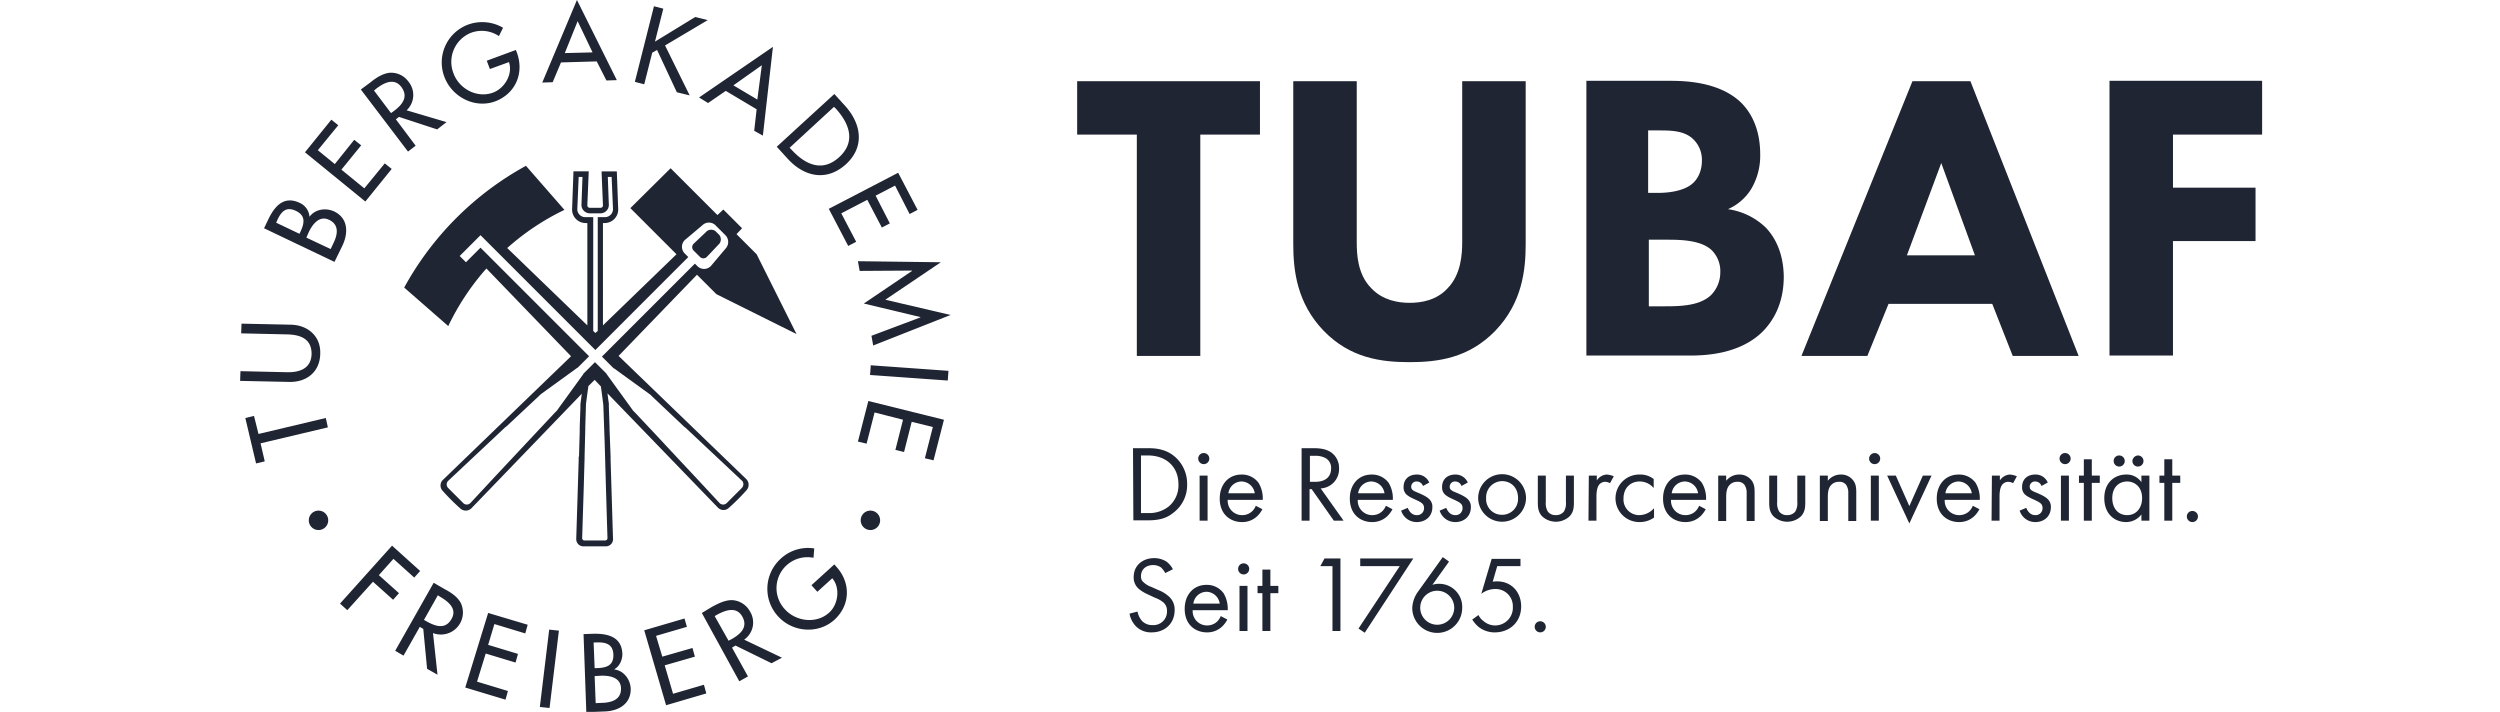 <svg viewBox="0 0 1000 284.748" height="284.748" width="1000" xmlns:xlink="http://www.w3.org/1999/xlink" xmlns="http://www.w3.org/2000/svg">
  <defs>
    <clipPath id="clip-logo_DBS_6">
      <rect height="284.748" width="1000"></rect>
    </clipPath>
  </defs>
  <g clip-path="url(#clip-logo_DBS_6)" id="logo_DBS_6">
    <g transform="translate(96.047 0)" id="TUBAF_Logo">
      <path fill="#202533" d="M284.171,125.99l-26.086-6.105,22.2-14.986-33.162-.416.694,3.885,20.952-.139v.139l-19.287,13.043,22.617,5.411v.139l-19.565,7.354.694,3.885,30.942-12.21ZM267.8,85.612l3.191-1.665L263.219,69.1,235.468,83.531l7.77,14.847,3.191-1.665-5.966-11.378,10.407-5.411,5.828,11.1,3.191-1.665-5.689-11.1,7.77-4.024L267.8,85.612ZM242.405,65.631c7.632-7.077,5.966-16.234-.416-23.311l-4.3-4.718L214.654,58.693l4.3,4.718c6.522,7.215,15.541,9.435,23.45,2.22Zm-2.775-2.775c-6.66,6.105-13.459,3.053-18.871-2.775l-.971-.971,17.761-16.373.971.971c5.273,5.966,7.77,13.043,1.11,19.148Zm-30.526-8.6,4.024-35.521L183.573,38.99l3.608,2.22,7.077-4.856,12.349,7.354-.971,8.6,3.469,1.943Zm-.416-28.167-1.8,13.737-9.574-5.689,11.378-8.048Zm-38.713-7.909L187.042,8.048l-5-1.249-16.1,9.852,3.33-13.182L165.535,2.5,157.9,32.746l3.746.971,3.191-12.627,1.943-1.11,7.909,16.928,5.134,1.249-9.852-19.981Zm-23.45,14.014,4.163-.139L134.731,0,120.856,33.024l4.163-.139,3.33-7.909,14.292-.416,3.885,7.632Zm-5.55-11.239-11.1.278,5.134-12.765,5.966,12.488Zm-30.249.139-.416-1.11-11.655,4.3,1.249,3.33,7.632-2.775c1.665,4.856-1.8,10.545-6.383,12.21-6.383,2.359-13.6-1.526-15.818-7.77A12.5,12.5,0,0,1,92.55,13.043a12.3,12.3,0,0,1,10.962,1.388l1.665-3.33A16.559,16.559,0,0,0,91.162,9.852,16.157,16.157,0,0,0,81.727,30.8c3.053,8.048,12.21,12.765,20.4,9.713,8.187-3.191,11.517-11.378,8.6-19.426ZM66.6,44.124A8.4,8.4,0,0,0,67.3,32.607a8.5,8.5,0,0,0-7.77-3.469c-2.775.416-5.273,2.081-7.493,3.885L48.287,35.8,67.158,60.636l3.053-2.359L62.3,47.732l1.249-.971,15.263,5,3.746-2.914L66.6,44.124Zm-5.273.416-.971.694-6.8-9.019.833-.694c3.053-2.359,7.215-4.579,10.129-.694,3.053,4.163,0,7.354-3.191,9.713ZM37.88,65.631l-6.8-5.55,8.187-9.99-2.775-2.22L25.947,60.914l24.143,19.7L60.636,67.574l-2.775-2.22-8.187,9.99-9.158-7.493,7.909-9.713-2.775-2.22-7.77,9.713ZM27.751,86.722a6.587,6.587,0,0,0-3.885-5.55c-6.383-3.053-10.129,1.388-12.627,6.66L9.574,91.3,37.741,104.76l3.191-6.521c2.359-5,2.359-10.823-3.191-13.6-3.469-1.665-7.77-.971-9.99,2.081Zm-3.608,5.966-.416.833-9.3-4.44.416-.971c1.526-3.33,3.469-5.689,7.493-3.746s3.33,5,1.8,8.325Zm3.33.139c1.526-3.191,4.3-6.8,8.187-4.856,4.024,1.943,3.33,5.828,1.8,9.019l-1.249,2.636L26.5,95.047l.971-2.22Zm-7.215,37.048-19.7-.416-.139,3.885,18.454.416c5.134.139,9.713,1.665,9.713,7.77-.139,5.966-4.856,7.493-9.99,7.354L.139,148.468,0,152.353l19.7.416c6.938.139,12.21-4.024,12.349-11.239.278-7.077-5-11.517-11.794-11.655ZM5.55,166.368l-3.469.833,4.3,18.177,3.469-.833-1.665-7.215,26.919-6.383-.833-3.746L7.354,173.583l-1.8-7.215Zm55.225,51.894L39.962,241.434l2.914,2.636,10.268-11.378,8.048,7.215,2.359-2.636L55.5,230.056l5.828-6.521,8.325,7.493,2.359-2.636L60.775,218.262Zm16.651,14.847-15.4,27.2,3.33,1.943,6.521-11.517,1.388.833,1.526,15.957,4.163,2.359-1.8-16.651A8.825,8.825,0,0,0,88.11,240.879c-1.526-2.5-4.024-4.024-6.383-5.273l-4.3-2.5ZM73.54,247.956l5.55-9.852.833.555c3.33,1.943,7.077,4.856,4.579,9.019-2.5,4.3-6.521,2.775-9.99.833l-.971-.555Zm25.67-2.775-9.158,29.832,16.1,4.856.971-3.469L94.77,272.654l3.469-11.239,11.933,3.608.971-3.469L99.21,257.946l2.5-8.325,12.349,3.746.971-3.469L99.21,245.18Zm24.421,6.66-3.746,30.942,3.885.416,3.746-30.942-3.885-.416Zm17.483,1.665-3.746.139,1.11,31.22,7.215-.278c5.55-.139,10.684-2.914,10.545-9.158-.139-3.608-2.775-7.215-6.521-7.632v-.139c2.081-1.11,3.191-3.746,3.191-6.105-.278-6.938-5.966-8.187-11.794-8.048Zm.694,16.928,2.359-.139c3.469-.139,8.048.555,8.187,5s-3.608,5.689-7.215,5.828l-2.914.139-.416-10.823Zm-.416-13.459h1.11c3.608-.139,6.66.555,6.8,4.856.139,4.44-2.775,5.273-6.521,5.411h-.971l-.416-10.268Zm36.354-9.574-16.1,4.718,8.742,29.971,16.1-4.718-.971-3.469-12.349,3.608-3.33-11.378,12.072-3.469-.971-3.469-12.072,3.469-2.5-8.325,12.349-3.608-.971-3.33Zm6.938-2.22,14.986,27.335,3.469-1.943-6.383-11.517,1.388-.833,14.431,7.077,4.163-2.22-15.124-7.215a8.355,8.355,0,0,0,2.359-11.239,8.674,8.674,0,0,0-7.215-4.579c-2.914,0-5.55,1.388-7.909,2.636l-4.163,2.5Zm5.134,1.249.971-.555c3.33-1.8,7.77-3.469,10.129.833s-.971,7.077-4.44,9.019l-1.11.555-5.55-9.852Zm25.392.139c5.828,6.383,16.1,7.215,22.617,1.249,6.383-5.966,6.383-14.847.694-21.091l-.833-.971-9.158,8.325,2.359,2.636,5.966-5.411c3.33,3.885,2.359,10.545-1.249,13.737-5,4.579-13.182,3.608-17.622-1.249a12.371,12.371,0,0,1,11.378-20.675l.278-3.746a16.039,16.039,0,0,0-13.459,4.163,16.261,16.261,0,0,0-.971,23.033ZM251.286,160.4l-4.163,16.234,3.469.833,3.191-12.488,11.378,2.914-3.053,12.072,3.469.833,3.053-12.072,8.464,2.081L273.9,183.3l3.469.833,4.163-16.234L251.286,160.4Zm.694-10.407,31.081,2.22.277-3.885-31.081-2.22-.278,3.885ZM27.474,208.133a3.885,3.885,0,1,0,3.885-3.885A3.878,3.878,0,0,0,27.474,208.133Zm220.76,0a3.885,3.885,0,1,0,3.885-3.885A3.878,3.878,0,0,0,248.233,208.133Z" id="Pfad_276"></path>
      <g transform="translate(334.816 32.33)" id="Gruppe_51">
        <path fill="#202533" transform="translate(-241.3 -23.261)" d="M290.558,44.768v88.526H265.166V44.768H241.3V23.4h73.124V44.768Z" id="Pfad_277"></path>
        <path fill="#202533" transform="translate(-217.156 -23.261)" d="M396.566,88.476c0,10.545-1.388,23.588-12.21,34.828-10.545,10.823-22.756,12.488-34.273,12.488s-23.727-1.665-34.273-12.488c-10.823-11.239-12.21-24.282-12.21-34.828V23.4h25.392V87.782c0,4.718.278,12.9,5.828,18.454,4.44,4.718,10.545,5.828,15.263,5.828s10.823-.971,15.263-5.828c5.411-5.55,5.828-13.737,5.828-18.454V23.4h25.392Z" id="Pfad_278"></path>
        <path fill="#202533" transform="translate(-184.407 -23.3)" d="M459.836,81.993a27.283,27.283,0,0,0-15.124-7.354,20.652,20.652,0,0,0,9.3-8.048,26.107,26.107,0,0,0,3.608-14.014c0-4.718-.833-14.014-7.909-20.813-8.6-8.048-22.062-8.464-28.029-8.464H388.1V133.194h41.349c6.8,0,19.981-.694,29-9.435,4.3-4.3,8.6-11.239,8.6-22.2C466.913,91.984,463.444,85.74,459.836,81.993Zm-46.9-38.851h3.885c4.579,0,9.574,0,13.182,2.775a11.4,11.4,0,0,1,4.3,9.3c0,4.718-2.081,8.048-4.44,9.713-3.608,2.636-9.435,3.191-12.9,3.191H412.8V43.142Zm24.976,65.909c-4.579,4.3-12.349,4.44-18.732,4.44h-6.105V86.85h6.938c5.134,0,13.737,0,18.177,4.163a11.8,11.8,0,0,1,3.469,8.88A12.944,12.944,0,0,1,437.913,109.051Z" id="Pfad_279"></path>
        <path fill="#202533" transform="translate(-160.379 -23.261)" d="M517.674,23.4H494.5L450.1,133.294h26.364l8.464-20.813h41.488l8.187,20.813h26.364ZM492.282,93.055l13.737-36.909,13.459,36.909Z" id="Pfad_280"></path>
        <path fill="#202533" transform="translate(-125.964 -23.3)" d="M599.952,44.807h-35.66v21.23h33.024V87.4H564.292v45.789H538.9V23.3h61.052Z" id="Pfad_281"></path>
      </g>
      <g transform="translate(355.768 179.272)" id="Gruppe_52">
        <path fill="#202533" transform="translate(-256.012 -129.2)" d="M257.4,129.2h5.966c2.914,0,7.077.278,10.684,3.33a14.278,14.278,0,0,1,5,11.1,13.768,13.768,0,0,1-5.134,11.1c-2.636,2.22-5.411,3.33-10.545,3.33h-5.828L257.4,129.2Zm3.191,25.947h2.775a12.474,12.474,0,0,0,8.325-2.636,10.979,10.979,0,0,0,3.885-8.88c0-6.938-4.856-11.517-12.21-11.517h-2.775Z" id="Pfad_282"></path>
        <path fill="#202533" transform="translate(-248.727 -128.657)" d="M278.42,130.6a2.22,2.22,0,1,1-2.22,2.22A2.192,2.192,0,0,1,278.42,130.6Zm1.526,9.019v18.038h-3.191V139.619Z" id="Pfad_283"></path>
        <path fill="#202533" transform="translate(-246.324 -126.255)" d="M299.467,150.676a10.841,10.841,0,0,1-2.22,2.914,8.623,8.623,0,0,1-5.966,2.22c-4.3,0-8.88-2.775-8.88-9.435,0-5.411,3.33-9.574,8.742-9.574a8.24,8.24,0,0,1,6.8,3.33,12.093,12.093,0,0,1,1.665,6.8H285.591a5.735,5.735,0,0,0,5.689,6.105,5.811,5.811,0,0,0,3.746-1.249,6.04,6.04,0,0,0,1.8-2.5Zm-3.053-6.383a5.472,5.472,0,0,0-5.273-4.718,5.366,5.366,0,0,0-5.273,4.718Z" id="Pfad_284"></path>
        <path fill="#202533" transform="translate(-237.177 -129.2)" d="M310.718,129.2c1.943,0,4.856.139,7.077,1.665a7.572,7.572,0,0,1,3.191,6.383,7.735,7.735,0,0,1-7.354,8.048l9.158,12.9H318.9l-8.88-12.627h-.833V158.2H306v-29h4.718Zm-1.388,13.459h2.081c4.024,0,6.383-1.943,6.383-5.273a4.425,4.425,0,0,0-2.359-4.3,8.623,8.623,0,0,0-4.163-.833H309.33Z" id="Pfad_285"></path>
        <path fill="#202533" transform="translate(-231.79 -126.255)" d="M336.967,150.676a10.841,10.841,0,0,1-2.22,2.914,8.623,8.623,0,0,1-5.966,2.22c-4.3,0-8.88-2.775-8.88-9.435,0-5.411,3.33-9.574,8.742-9.574a8.24,8.24,0,0,1,6.8,3.33,12.093,12.093,0,0,1,1.665,6.8H323.091a5.735,5.735,0,0,0,5.689,6.105,5.811,5.811,0,0,0,3.746-1.249,6.04,6.04,0,0,0,1.8-2.5Zm-3.191-6.383a5.472,5.472,0,0,0-5.273-4.718,5.366,5.366,0,0,0-5.273,4.718Z" id="Pfad_286"></path>
        <path fill="#202533" transform="translate(-226.055 -126.255)" d="M343.442,141.379a2.666,2.666,0,0,0-2.5-1.8,2.073,2.073,0,0,0-2.22,2.081c0,1.249.833,1.665,2.914,2.5,2.636,1.11,3.885,1.943,4.579,2.775a4.114,4.114,0,0,1,.971,2.914c0,3.746-2.775,5.966-6.244,5.966a6.509,6.509,0,0,1-6.244-4.579l2.636-1.11c.416.971,1.388,2.914,3.608,2.914a2.755,2.755,0,0,0,2.914-2.914c0-1.665-1.249-2.22-2.914-3.053-2.22-.971-3.608-1.665-4.44-2.636a3.964,3.964,0,0,1-.833-2.636c0-3.191,2.22-5,5.273-5a5.27,5.27,0,0,1,5,3.191Z" id="Pfad_287"></path>
        <path fill="#202533" transform="translate(-221.753 -126.255)" d="M354.542,141.379a2.666,2.666,0,0,0-2.5-1.8,2.073,2.073,0,0,0-2.22,2.081c0,1.249.833,1.665,2.914,2.5,2.636,1.11,3.885,1.943,4.579,2.775a4.114,4.114,0,0,1,.971,2.914c0,3.746-2.775,5.966-6.244,5.966a6.509,6.509,0,0,1-6.244-4.579l2.636-1.11c.416.971,1.388,2.914,3.608,2.914a2.755,2.755,0,0,0,2.914-2.914c0-1.665-1.249-2.22-2.914-3.053-2.22-.971-3.608-1.665-4.44-2.636a3.964,3.964,0,0,1-.833-2.636c0-3.191,2.22-5,5.273-5a5.27,5.27,0,0,1,5,3.191Z" id="Pfad_288"></path>
        <path fill="#202533" transform="translate(-217.451 -126.293)" d="M356.9,146.274a9.574,9.574,0,1,1,19.148,0,9.575,9.575,0,0,1-19.148,0Zm3.191,0a6.261,6.261,0,0,0,6.383,6.66,6.342,6.342,0,0,0,6.383-6.66c0-4.44-3.053-6.8-6.383-6.8A6.469,6.469,0,0,0,360.091,146.274Z" id="Pfad_289"></path>
        <path fill="#202533" transform="translate(-210.785 -126.138)" d="M377.291,147.645a6.4,6.4,0,0,0,.833,3.885,3.825,3.825,0,0,0,3.191,1.388,4.054,4.054,0,0,0,3.191-1.388,6.4,6.4,0,0,0,.833-3.885V137.1h3.191v10.823c0,2.22-.278,3.885-1.665,5.411a8.048,8.048,0,0,1-11.1,0c-1.388-1.526-1.665-3.191-1.665-5.411V137.1h3.191v10.545Z" id="Pfad_290"></path>
        <path fill="#202533" transform="translate(-205.127 -126.255)" d="M388.839,137.216h3.191v1.943a5.1,5.1,0,0,1,4.024-2.359,9.059,9.059,0,0,1,2.775.694l-1.526,2.775a3.727,3.727,0,0,0-1.8-.555,3.047,3.047,0,0,0-2.5,1.11c-.555.694-1.11,1.943-1.11,4.856v9.574H388.7l.139-18.038Z" id="Pfad_291"></path>
        <path fill="#202533" transform="translate(-202.104 -126.255)" d="M411.763,142.211a7.225,7.225,0,0,0-5.689-2.636c-3.33,0-6.383,2.359-6.383,6.8a6.261,6.261,0,0,0,6.383,6.66,7.951,7.951,0,0,0,5.828-2.775v3.746a9.749,9.749,0,0,1-5.689,1.8,9.507,9.507,0,1,1,0-19.009,8.534,8.534,0,0,1,5.55,1.8v3.608Z" id="Pfad_292"></path>
        <path fill="#202533" transform="translate(-196.795 -126.255)" d="M427.267,150.676a10.841,10.841,0,0,1-2.22,2.914,8.623,8.623,0,0,1-5.966,2.22c-4.3,0-8.88-2.775-8.88-9.435,0-5.411,3.33-9.574,8.742-9.574a8.24,8.24,0,0,1,6.8,3.33,12.093,12.093,0,0,1,1.665,6.8H413.391a5.735,5.735,0,0,0,5.689,6.105,5.811,5.811,0,0,0,3.746-1.249,6.04,6.04,0,0,0,1.8-2.5Zm-3.053-6.383a5.472,5.472,0,0,0-5.273-4.718,5.366,5.366,0,0,0-5.273,4.718Z" id="Pfad_293"></path>
        <path fill="#202533" transform="translate(-190.632 -126.255)" d="M426.1,137.216h3.191V139.3a6.534,6.534,0,0,1,5.134-2.5,6.011,6.011,0,0,1,5.134,2.5c.971,1.388,1.11,2.775,1.11,4.856v11.239h-3.191v-11.1a5.69,5.69,0,0,0-.833-3.33,3.241,3.241,0,0,0-2.914-1.249,3.947,3.947,0,0,0-3.191,1.388c-1.249,1.388-1.249,3.608-1.249,4.856v9.435H426.1V137.216Z" id="Pfad_294"></path>
        <path fill="#202533" transform="translate(-184.935 -126.138)" d="M443.991,147.645a6.4,6.4,0,0,0,.833,3.885,3.825,3.825,0,0,0,3.191,1.388,4.054,4.054,0,0,0,3.191-1.388,6.4,6.4,0,0,0,.833-3.885V137.1h3.191v10.823c0,2.22-.278,3.885-1.665,5.411a8.048,8.048,0,0,1-11.1,0c-1.388-1.526-1.665-3.191-1.665-5.411V137.1h3.191v10.545Z" id="Pfad_295"></path>
        <path fill="#202533" transform="translate(-179.277 -126.255)" d="M455.4,137.216h3.191V139.3a6.534,6.534,0,0,1,5.134-2.5,6.011,6.011,0,0,1,5.134,2.5c.971,1.388,1.11,2.775,1.11,4.856v11.239h-3.191v-11.1a5.69,5.69,0,0,0-.833-3.33,3.241,3.241,0,0,0-2.914-1.249,3.947,3.947,0,0,0-3.191,1.388c-1.249,1.388-1.249,3.608-1.249,4.856v9.435H455.4V137.216Z" id="Pfad_296"></path>
        <path fill="#202533" transform="translate(-173.774 -128.657)" d="M471.82,130.6a2.22,2.22,0,1,1-2.22,2.22A2.282,2.282,0,0,1,471.82,130.6Zm1.665,9.019v18.038h-3.191V139.619Z" id="Pfad_297"></path>
        <path fill="#202533" transform="translate(-171.759 -126.138)" d="M478.269,137.1l5.411,12.21,5.411-12.21h3.469l-8.88,19.148L474.8,137.1Z" id="Pfad_298"></path>
        <path fill="#202533" transform="translate(-166.217 -126.255)" d="M506.167,150.676a10.841,10.841,0,0,1-2.22,2.914,8.623,8.623,0,0,1-5.966,2.22c-4.3,0-8.88-2.775-8.88-9.435,0-5.411,3.33-9.574,8.742-9.574a8.24,8.24,0,0,1,6.8,3.33,12.093,12.093,0,0,1,1.665,6.8H492.291a5.735,5.735,0,0,0,5.689,6.105,5.811,5.811,0,0,0,3.746-1.249,6.04,6.04,0,0,0,1.8-2.5Zm-3.053-6.383a5.472,5.472,0,0,0-5.273-4.718,5.366,5.366,0,0,0-5.273,4.718Z" id="Pfad_299"></path>
        <path fill="#202533" transform="translate(-160.093 -126.255)" d="M505.039,137.216h3.191v1.943a5.1,5.1,0,0,1,4.024-2.359,9.059,9.059,0,0,1,2.775.694l-1.526,2.775a3.727,3.727,0,0,0-1.8-.555,3.047,3.047,0,0,0-2.5,1.11c-.555.694-1.11,1.943-1.11,4.856v9.574H504.9l.139-18.038Z" id="Pfad_300"></path>
        <path fill="#202533" transform="translate(-156.954 -126.255)" d="M521.742,141.379a2.666,2.666,0,0,0-2.5-1.8,2.073,2.073,0,0,0-2.22,2.081c0,1.249.833,1.665,2.914,2.5,2.636,1.11,3.885,1.943,4.579,2.775a4.115,4.115,0,0,1,.971,2.914c0,3.746-2.775,5.966-6.244,5.966A6.509,6.509,0,0,1,513,151.231l2.636-1.11c.416.971,1.388,2.914,3.608,2.914a2.755,2.755,0,0,0,2.914-2.914c0-1.665-1.249-2.22-2.914-3.053-2.22-.971-3.608-1.665-4.44-2.636a3.963,3.963,0,0,1-.833-2.636c0-3.191,2.22-5,5.273-5a5.27,5.27,0,0,1,5,3.191Z" id="Pfad_301"></path>
        <path fill="#202533" transform="translate(-152.497 -128.657)" d="M526.72,130.6a2.22,2.22,0,1,1-2.22,2.22A2.192,2.192,0,0,1,526.72,130.6Zm1.526,9.019v18.038h-3.191V139.619Z" id="Pfad_302"></path>
        <path fill="#202533" transform="translate(-150.327 -127.96)" d="M535.234,141.835V156.96h-3.191V141.835H530.1v-2.914h1.943V132.4h3.191v6.521h3.191v2.914Z" id="Pfad_303"></path>
        <path fill="#202533" transform="translate(-147.498 -128.386)" d="M552.247,139.348h3.191v18.038h-3.191v-2.5a7.657,7.657,0,0,1-6.105,3.053c-4.579,0-8.742-3.191-8.742-9.574,0-6.244,4.163-9.435,8.742-9.435a7.079,7.079,0,0,1,6.105,3.053Zm-11.655,9.019c0,3.885,2.22,6.8,5.966,6.8,3.885,0,5.966-3.191,5.966-6.8,0-4.718-3.191-6.66-5.966-6.66C543.367,141.707,540.591,143.927,540.591,148.367Zm2.775-17.067a2.22,2.22,0,1,1-2.22,2.22A2.192,2.192,0,0,1,543.367,131.3Zm7.493,0a2.22,2.22,0,1,1-2.22,2.22A2.384,2.384,0,0,1,550.859,131.3Z" id="Pfad_304"></path>
        <path fill="#202533" transform="translate(-141.336 -127.96)" d="M558.434,141.835V156.96h-3.191V141.835H553.3v-2.914h1.943V132.4h3.191v6.521h3.191v2.914Z" id="Pfad_305"></path>
        <path fill="#202533" transform="translate(-138.274 -122.185)" d="M563.42,147.3a2.22,2.22,0,1,1-2.22,2.22A2.192,2.192,0,0,1,563.42,147.3Z" id="Pfad_306"></path>
        <path fill="#202533" transform="translate(-256.4 -116.915)" d="M270.692,166.866a9.289,9.289,0,0,0-1.665-2.22,5.4,5.4,0,0,0-3.191-.971c-2.914,0-4.856,1.8-4.856,4.44a2.852,2.852,0,0,0,1.11,2.5,8.482,8.482,0,0,0,3.053,1.8l2.775,1.249a13.349,13.349,0,0,1,4.44,2.775,6.9,6.9,0,0,1,2.081,5.273c0,5.411-4.024,8.88-9.158,8.88a8.468,8.468,0,0,1-6.244-2.359A9.646,9.646,0,0,1,256.4,183.1l3.191-.833a7.9,7.9,0,0,0,1.8,3.746,5.538,5.538,0,0,0,4.163,1.665,5.416,5.416,0,0,0,5.828-5.689,4.3,4.3,0,0,0-1.388-3.33,11.423,11.423,0,0,0-3.469-1.943l-2.636-1.249a15.274,15.274,0,0,1-3.885-2.359,5.957,5.957,0,0,1-1.943-4.718c0-4.44,3.469-7.493,8.187-7.493a9.228,9.228,0,0,1,4.718,1.249,8.745,8.745,0,0,1,2.775,3.191Z" id="Pfad_307"></path>
        <path fill="#202533" transform="translate(-250.238 -113.93)" d="M289.367,182.476a10.841,10.841,0,0,1-2.22,2.914,8.623,8.623,0,0,1-5.966,2.22c-4.3,0-8.88-2.775-8.88-9.435,0-5.411,3.33-9.574,8.742-9.574a8.24,8.24,0,0,1,6.8,3.33,12.093,12.093,0,0,1,1.665,6.8H275.491a5.735,5.735,0,0,0,5.689,6.105,5.811,5.811,0,0,0,3.746-1.249,6.04,6.04,0,0,0,1.8-2.5Zm-3.053-6.383a5.472,5.472,0,0,0-5.273-4.718,5.366,5.366,0,0,0-5.273,4.718Z" id="Pfad_308"></path>
        <path fill="#202533" transform="translate(-244.27 -116.333)" d="M289.92,162.4a2.22,2.22,0,1,1-2.22,2.22A2.192,2.192,0,0,1,289.92,162.4Zm1.526,9.019v18.038h-3.191V171.419Z" id="Pfad_309"></path>
        <path fill="#202533" transform="translate(-242.099 -115.636)" d="M298.434,173.635V188.76h-3.191V173.635H293.3v-2.914h1.943V164.2h3.191v6.521h3.191v2.914Z" id="Pfad_310"></path>
        <path fill="#202533" transform="translate(-235.085 -116.876)" d="M316.256,164.053H311.4L313.065,161h6.383v29h-3.191V164.053Z" id="Pfad_311"></path>
        <path fill="#202533" transform="translate(-230.822 -116.876)" d="M338.912,164.053H323.094V161h21.23L324.9,190.694l-2.5-1.665Z" id="Pfad_312"></path>
        <path fill="#202533" transform="translate(-224.815 -117.031)" d="M352.608,162.4l-6.66,9.3a7.857,7.857,0,0,1,2.5-.416,9.223,9.223,0,0,1,9.435,9.574A9.991,9.991,0,0,1,337.9,181a12.043,12.043,0,0,1,2.359-6.66L350.11,160.6Zm2.081,18.454a6.8,6.8,0,0,0-13.6,0,6.8,6.8,0,1,0,13.6,0Z" id="Pfad_313"></path>
        <path fill="#202533" transform="translate(-218.11 -116.837)" d="M374.487,164.014h-9.3l-1.8,6.244a7.33,7.33,0,0,1,1.8-.139c5.828,0,9.574,4.44,9.574,9.99,0,6.521-4.856,10.407-10.545,10.407a10.314,10.314,0,0,1-6.522-2.22,12.62,12.62,0,0,1-2.5-2.914l2.5-1.8a6.345,6.345,0,0,0,1.943,2.359,7.084,7.084,0,0,0,11.794-5.689,6.852,6.852,0,0,0-7.077-7.077,8.979,8.979,0,0,0-5.55,1.943L362.97,161.1h11.517v2.914Z" id="Pfad_314"></path>
        <path fill="#202533" transform="translate(-211.134 -109.861)" d="M375.42,179.1a2.22,2.22,0,1,1-2.22,2.22A2.192,2.192,0,0,1,375.42,179.1Z" id="Pfad_315"></path>
      </g>
      <g transform="translate(65.631 66.325)" id="Gruppe_53">
        <path fill="#202533" transform="translate(-47.3 -47.8)" d="M133.051,123.838l31.359-32.469,7.77,7.77L204.232,115.1,188.275,83.183l-8.048-8.048,2.22-2.359-7.493-7.493L172.6,67.5,153.864,48.771l-16.1,15.957,18.454,18.454-29.416,28.445V70.695h.694a5.418,5.418,0,0,0,5.411-5.411l-.555-15.263h-6.105l.555,13.6a.948.948,0,0,1-.971.971h-4.3a.948.948,0,0,1-.971-.971l.555-13.6h-6.105l-.555,15.263a5.418,5.418,0,0,0,5.411,5.411h.694v40.933L88.51,80.685A98.362,98.362,0,0,1,111.4,65.422L96,47.8A122.742,122.742,0,0,0,47.3,96.5l17.622,15.4A99.2,99.2,0,0,1,80.185,88.872l33.856,35.105-51.2,49.4a3.1,3.1,0,0,0-.139,4.44,85.139,85.139,0,0,0,7.077,7.077,3.228,3.228,0,0,0,4.44-.139l44.124-45.789-.555,4.163v1.249l-.278,8.048v1.665l-.139,4.856h0l-.139,5-.139.416V165.6l-.971,31.22v.278a2.845,2.845,0,0,0,2.914,2.914h8.88a2.845,2.845,0,0,0,2.914-2.914l-.971-31.775v-1.249l-.416-10.823v-.833l-.278-8.187v-1.388l-.139-.833-.416-3.191,44.124,45.65a3.1,3.1,0,0,0,4.44.139,85.141,85.141,0,0,0,7.077-7.077,3.228,3.228,0,0,0-.139-4.44Zm-13.321-55.5a3.2,3.2,0,0,1-3.191-3.053l.555-13.043h1.526L118.2,63.479a3.376,3.376,0,0,0,3.33,3.33h4.3a3.376,3.376,0,0,0,3.33-3.33l-.416-11.239h1.526l.555,12.9a3.228,3.228,0,0,1-3.191,3.191h-2.914v45.512l-.971.833-.833-.833V68.336Zm7.215,75.067h0l.555,15.541h0l.416,14.708v.139l.694,23.033a.721.721,0,0,1-.278.555,1.052,1.052,0,0,1-.555.278h-8.464a.721.721,0,0,1-.555-.278,1.052,1.052,0,0,1-.277-.555l.694-22.062v-.278l.278-9.574v-.694l.139-5.55h0l.139-5.411v-.694l.278-9.435h0s.416-3.33.971-7.215l2.5-2.5,2.5,2.636C126.529,140.072,126.945,143.4,126.945,143.4Zm55.363,33.3-5.966,5.966a2.012,2.012,0,0,1-2.914,0l-9.158-9.852h0l-12.21-13.043h0l-1.526-1.665h0l-10.823-11.517-.833-.833-10.545-14.569c0-.139-.139-.139-.139-.277l-4.579-4.579-4.579,4.579a.484.484,0,0,0-.139.277l-10.545,14.569-.833.833L95.171,159.775h0L82.96,172.818h0L73.8,182.67a2.012,2.012,0,0,1-2.914,0L64.922,176.7a2.012,2.012,0,0,1,0-2.914l22.756-21.368.555-.416L101,140.072l.833-.833L116.4,128.694c.139,0,.139-.139.277-.139l4.579-4.579-6.521-6.521-11.517-11.517L77.826,80.546,72,86.374l-2.5-2.5,8.325-8.325,2.5,2.5,22.895,22.895,20.536,20.536L142.9,102.331h0l18.038-18.038-1.388-1.388a3.77,3.77,0,0,1,0-5.411l7.077-5.966a3.73,3.73,0,0,1,5.273.139l3.885,3.885a3.859,3.859,0,0,1,.139,5.273L169.96,87.9a3.77,3.77,0,0,1-5.411,0l-.971-.971-17.622,17.622h0l-19.564,19.564,4.579,4.579a.484.484,0,0,0,.277.139l14.569,10.545.833.833,12.765,12.072.416.277,22.756,21.368A2.145,2.145,0,0,1,182.309,176.7Z" id="Pfad_316"></path>
        <path fill="#202533" transform="translate(-15.123 -40.659)" d="M133.482,77.152a1.93,1.93,0,0,0,2.636,0l5.134-5.411a2.924,2.924,0,0,0,0-3.33l-1.665-1.665a2.924,2.924,0,0,0-3.33,0l-5.411,5.134a1.93,1.93,0,0,0,0,2.636Z" id="Pfad_317"></path>
      </g>
    </g>
  </g>
</svg>
